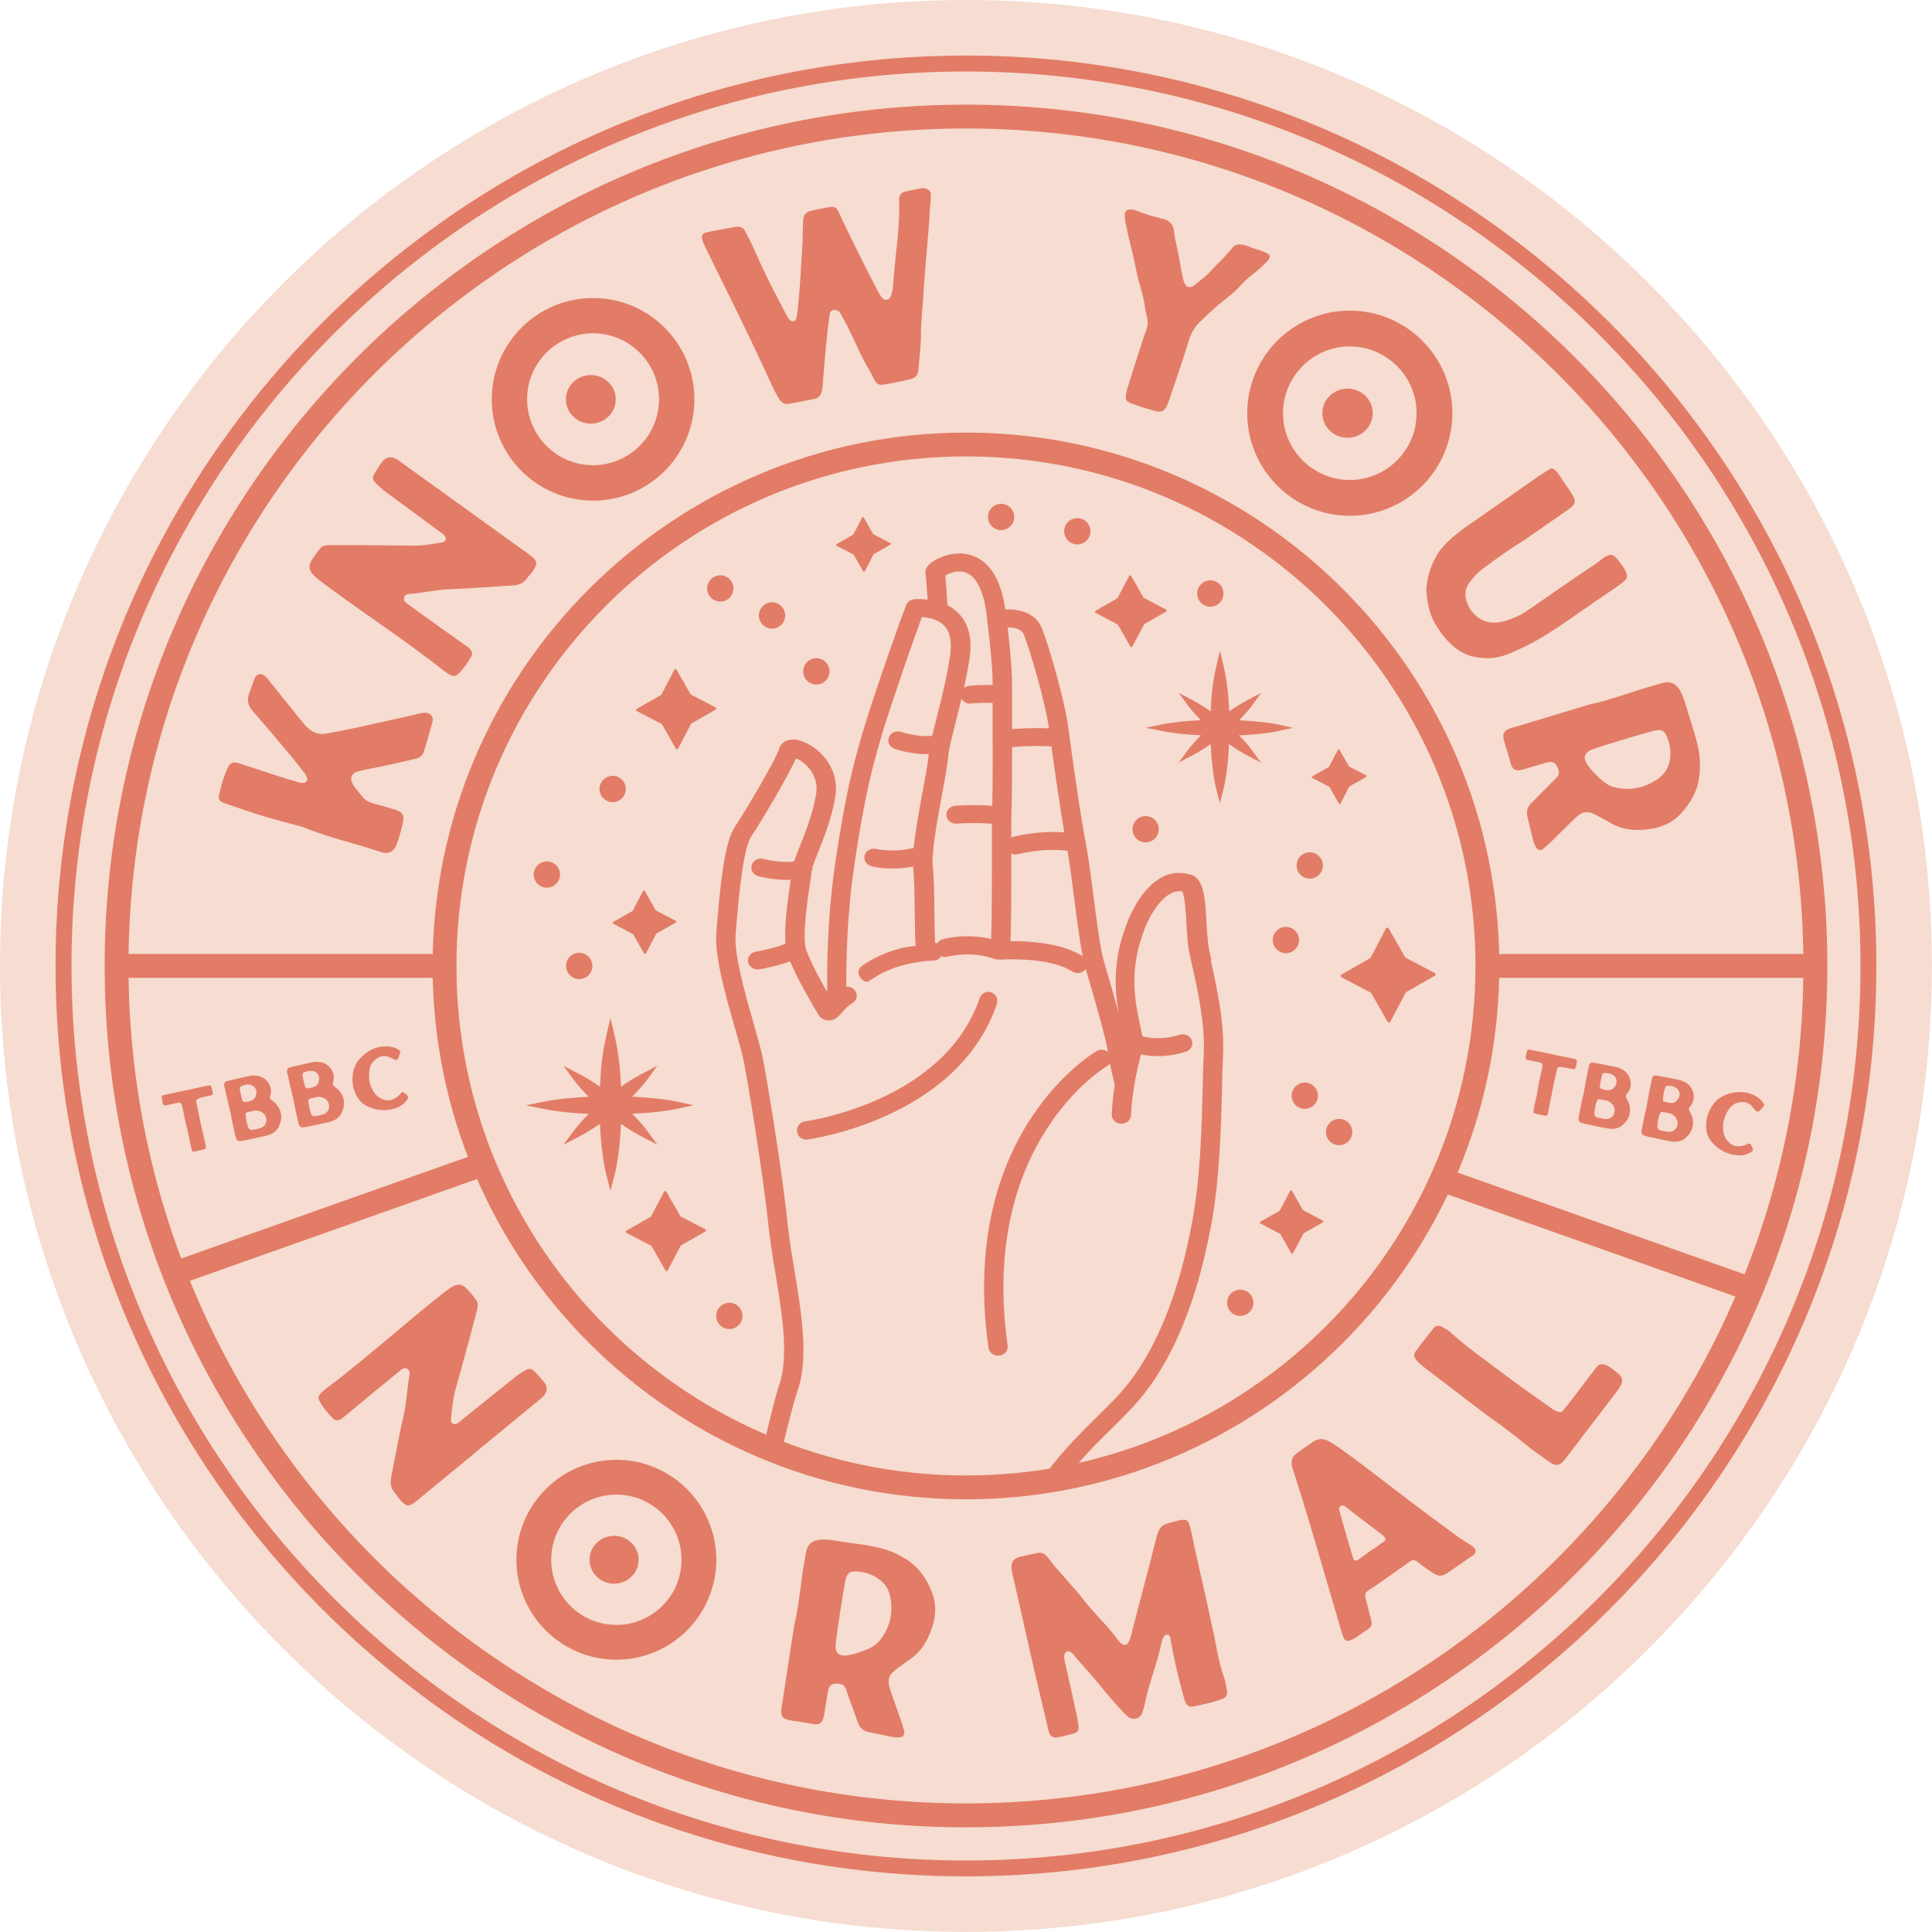 <?xml version="1.0" encoding="UTF-8"?>
<svg id="Layer_2" data-name="Layer 2" xmlns="http://www.w3.org/2000/svg" viewBox="0 0 213.21 213.2">
  <defs>
    <style>
      .cls-1 {
        fill: #f6dcd1;
      }

      .cls-2 {
        fill: #e27c67;
      }

      .cls-3 {
        fill: #e27c66;
      }
    </style>
  </defs>
  <g id="Layer_1-2" data-name="Layer 1">
    <g>
      <path class="cls-1" d="M106.6,0C47.82,0,0,47.82,0,106.6s47.82,106.6,106.6,106.6,106.6-47.82,106.6-106.6S165.38,0,106.6,0Z"/>
      <path class="cls-3" d="M47.12,78.69c.35.04.63.33.64.67,0,.3-.13.62-.2.91-.21.8-.51,1.8-.76,2.6-.2.64-.56.8-1.23.93-1.94.44-2.25.54-4.1.91-.77.15-.93.17-1.69.35-.47.11-.88.27-1,.69-.13.45.25.99.6,1.42.76.94.91,1.23,1.76,1.48,1.48.39.79.22,2.26.64,1.05.3,1.28.62,1.02,1.7-.17.72-.38,1.44-.63,2.14-.29.84-.91,1.19-1.75.9-2.81-.96-5.74-1.57-8.74-2.8-1.22-.33-2.71-.71-4.17-1.15-1.46-.44-2.91-.94-4.35-1.44-.56-.19-.72-.45-.59-.99.23-.98.49-1.95.91-2.87.29-.62.58-.75,1.27-.54,1.38.43,2.74.89,4.12,1.34.83.27,1.67.52,2.51.77.16.05.34.05.51.05.27,0,.48-.32.38-.56-.08-.2-.18-.4-.32-.57-.51-.66-1.02-1.31-1.55-1.95-1.35-1.61-2.69-3.22-4.08-4.79-.6-.67-.74-1.34-.39-2.16.21-.48.34-.99.54-1.48.23-.54.7-.66,1.16-.27.26.22.47.51.68.78,1.15,1.43,2.29,2.87,3.45,4.29.27.34.35.45.69.72.53.44,1.04.66,1.73.57.3-.04,1.16-.19,1.46-.25,2.91-.58,5.37-1.17,8.34-1.82.41-.12,1.06-.3,1.52-.25h0Z"/>
      <path class="cls-3" d="M51.39,56.15s0,0,0,0c2.17,1.56,4.33,3.12,6.5,4.68.18.13.36.25.53.38.91.69.98.91.37,1.82-.41.62-.21.2-.64.8-.39.56-.93.74-1.58.78-2.27.13-4.54.33-6.82.41-1.58.05-3.12.42-4.69.54-.23.02-.4.18-.46.41-.07.24.06.44.24.57,1.16.86,2.33,1.7,3.51,2.54,1,.71,2,1.42,3,2.13.14.1.29.2.42.32.32.28.42.59.23.93-.41.73-.89,1.4-1.5,1.97-.21.19-.47.23-.73.1-.23-.12-.46-.26-.67-.42-4.26-3.37-8.82-6.33-13.17-9.56-.42-.31-.85-.63-1.23-.99-.61-.57-.72-1.06-.29-1.75.49-.78.35-.53.9-1.26.26-.35.67-.39,1.07-.39,1.18,0,2.36,0,3.54,0,1.92.01,3.85.05,5.77.06,1.01,0,2-.18,3-.34.23-.04.45-.12.5-.36.04-.23-.11-.42-.28-.56-.17-.14-.35-.26-.53-.39-1.9-1.4-3.81-2.8-5.71-4.21-.42-.31-.82-.66-1.19-1.03-.38-.37-.41-.63-.16-1.06.26-.45.55-.9.87-1.31.4-.53.89-.63,1.5-.32.27.14.51.33.76.51,2.31,1.66,4.62,3.33,6.93,4.99Z"/>
      <path class="cls-3" d="M102.72,21.38c.04.52-.06,1.08-.09,1.61-.17,3.19-.54,6.33-.73,9.52-.1,1.61-.26,2.97-.27,4.59,0,.96-.2,2.66-.27,3.61-.06.85-.37,1.03-1.23,1.22-1.01.23-2.25.47-2.78.53-.78.08-.87-.72-1.39-1.57-1.21-1.98-2.07-4.45-3.29-6.42-.21-.33-1.09-.46-1.12.28-.35,2.47-.53,4.95-.74,7.44-.02.26-.02.53-.07.79-.09.46-.3.92-.79,1.02-.98.21-1.97.4-2.96.58-.5.09-.86-.28-1.09-.68-.28-.49-.55-1-.78-1.52-1.87-4.1-3.85-8.15-5.85-12.18-.5-1.02-1-2.04-1.5-3.06-.09-.2-.17-.4-.24-.61-.16-.52-.05-.76.45-.89.51-.13,2.66-.51,3.22-.61.5-.09.85.1,1.07.55.35.71.73,1.4,1.04,2.12.81,1.89,1.73,3.73,2.68,5.55.32.62.52,1.02.99,1.84.34.57.79.37.87.13.08-.25.15-.73.18-.99.28-2.7.39-5.06.56-7.83-.03-.7.02-1.4.05-2.1.03-.64.36-.94,1.02-1.07.6-.12,1.2-.26,1.8-.37.5-.1.81-.03,1.03.43.58,1.22,1.16,2.45,1.76,3.66.77,1.57,1.55,3.13,2.37,4.68.24.46.35.78.69,1.18.25.46.88.31.99-.12.25-.57.27-1.38.32-1.99.21-2.84.71-5.59.6-8.43-.03-.76.19-1.03.88-1.17.75-.15.97-.2,1.6-.33.49-.1.99.23,1.02.63Z"/>
      <path class="cls-3" d="M139.12,27.66c1.47.47,1.16.79.14,1.76-.75.71-1.48,1.12-2.17,1.9-1.12,1.28-2.27,1.91-3.49,3.08-1.32,1.26-1.97,1.65-2.5,3.47-.48,1.65-1.72,5.22-2.28,6.87.08-.23.21-.63.1-.32-.34.94-.67,1.16-1.52.92-1.01-.29-1.41-.41-2.4-.76-.86-.3-.88-.56-.61-1.58.06-.24,0-.06-.06.13.36-1.15,1.83-5.84,2.1-6.5.51-1.2.02-1.75-.11-2.99-.3-1.74-.67-2.35-.97-4.01-.3-1.61-.79-3.25-1.12-5-.05-.28-.09-.56-.11-.84-.03-.4.18-.63.55-.67.37-.04.96.19,1.28.33.93.34,1.31.43,2.26.68.78.12,1.32.62,1.36,1.51.1.83.27,1.33.42,2.13.17.91.24,1.25.39,2.15.03.23.2.96.27,1.18.21.61.65.78,1.14.39.54-.44,1.26-.97,1.74-1.49,1.15-1.25,1.06-1.04,2.19-2.31.09-.11.18-.22.27-.33.5-.68,1.5-.32,2.18-.01.2.09.74.22.95.29h0ZM124.34,43.15c-.03.09-.05.16-.06.2-.08.26,0,.02.06-.2ZM128.82,44.77s0-.02,0-.03c-.05.14-.07.22,0,.03Z"/>
      <path class="cls-3" d="M175.65,66.66c-2.12,1.44-4.04,2.88-6.28,4.13-.76.42-1.81.92-2.61,1.26-1.31.56-2.33.7-3.73.5-2.08-.29-3.52-1.86-4.55-3.54-.78-1.28-.98-2.55-1.08-4.05.23-1.93.6-2.7,1.36-4.02.79-1.1,2.08-2.14,3.2-2.92,2.6-1.82,4.99-3.49,7.6-5.3.25-.17.5-.34.76-.5.87-.55.96-.82,1.61.02.42.55.63.96,1.04,1.52.21.28.4.57.57.87.39.7.34.97-.26,1.44-.17.13-.35.26-.53.38-1.5,1.04-3,2.09-4.5,3.13-1.6.98-3.12,2.07-4.62,3.19-.57.42-1.02.94-1.45,1.49-.45.59-.57,1.25-.37,1.97.45,1.61,1.97,2.86,3.9,2.39,1.02-.25,1.99-.65,2.86-1.24,2.51-1.73,5.31-3.7,7.53-5.16.13-.11.29-.2.42-.31,1.29-1.07,1.57-.81,2.36.33.1.14.22.27.31.42.49.8.54,1.15-.22,1.7-1.02.74-2.28,1.57-3.32,2.28Z"/>
      <path class="cls-3" d="M176.21,89.98c-.97-.54-1.54-.49-2.36.29-.92.87-1.8,1.79-2.71,2.67-.28.27-.58.53-.89.77-.22.17-.55.09-.69-.14-.13-.22-.27-.46-.33-.71-.23-.89-.43-1.79-.66-2.68-.14-.56-.04-1.04.34-1.46.39-.42.79-.81,1.19-1.22.55-.56,1.11-1.12,1.67-1.67.39-.38.28-.79.08-1.21-.2-.42-.47-.59-.96-.51-.56.1-.96.28-1.51.42-.42.11-.96.31-1.39.41-.78.19-1.11-.02-1.31-.81-.18-.72-.41-1.38-.66-2.23-.24-.82-.15-1.2.55-1.49.16-.07.65-.19.81-.24,2.6-.77,5.3-1.62,8.19-2.47,2.37-.5,4.91-1.52,7.53-2.22.13-.03.25-.08.38-.11,1.07-.27,1.69.24,2.14,1.25.16.36.29.73.4,1.11.46,1.64,1.08,3.24,1.41,4.92.19.95.22,1.9.12,2.87-.17,1.69-.95,3.08-2.07,4.29-.86.93-1.98,1.45-3.21,1.65-1.58.26-3.14.19-4.58-.67-.49-.29-1-.54-1.49-.82ZM182.69,86.14c.96-.6,1.49-1.38,1.62-2.47.08-.7,0-1.39-.23-2.06-.35-.99-.66-1.19-1.66-.94-1.06.27-5.58,1.61-6.76,2.06-.79.3-.97.85-.54,1.55.44.7.98,1.22,1.6,1.78.63.58,1.27.85,2.12.96,1.41.17,2.67-.15,3.85-.89Z"/>
      <path class="cls-3" d="M106.6,207.07c-55.4,0-100.47-45.07-100.47-100.47S51.2,6.13,106.6,6.13s100.47,45.07,100.47,100.47-45.07,100.47-100.47,100.47ZM106.6,7.89C52.17,7.89,7.89,52.17,7.89,106.6s44.28,98.72,98.71,98.72,98.72-44.28,98.72-98.72S161.03,7.89,106.6,7.89Z"/>
      <rect class="cls-3" x="175.57" y="118.4" width="2.64" height="36.18" transform="translate(-10.87 257.58) rotate(-70.47)"/>
      <rect class="cls-3" x="17.22" y="133.54" width="36.18" height="2.64" transform="translate(-43.04 19.55) rotate(-19.52)"/>
      <path class="cls-3" d="M106.6,165.46c-32.46,0-58.86-26.41-58.86-58.86s26.41-58.86,58.86-58.86,58.86,26.41,58.86,58.86-26.41,58.86-58.86,58.86ZM106.6,50.37c-31,0-56.23,25.22-56.23,56.23s25.22,56.23,56.23,56.23,56.23-25.22,56.23-56.23-25.22-56.23-56.23-56.23Z"/>
      <rect class="cls-3" x="163.11" y="105.28" width="37.23" height="2.63"/>
      <path class="cls-3" d="M106.6,201.66c-52.41,0-95.05-42.64-95.05-95.06S54.19,11.55,106.6,11.55s95.06,42.64,95.06,95.05-42.64,95.06-95.06,95.06ZM106.6,14.18C55.64,14.18,14.18,55.64,14.18,106.6s41.46,92.42,92.42,92.42,92.42-41.46,92.42-92.42S157.56,14.18,106.6,14.18Z"/>
      <path class="cls-3" d="M52.71,160.1s0,0,0,0c-2.06,1.7-4.13,3.39-6.19,5.09-.17.14-.33.28-.51.42-.9.71-1.13.71-1.86-.1-.49-.55-.14-.25-.62-.82-.44-.52-.48-1.09-.35-1.73.45-2.23.84-4.47,1.35-6.69.36-1.54.39-3.12.68-4.67.04-.22-.08-.43-.28-.55-.22-.13-.44-.05-.61.08-1.12.91-2.24,1.82-3.36,2.74-.95.78-1.88,1.57-2.83,2.35-.13.11-.27.23-.41.33-.35.24-.68.26-.96-.01-.6-.58-1.13-1.22-1.52-1.96-.13-.25-.11-.52.09-.73.18-.19.37-.38.57-.54,4.34-3.26,8.37-6.91,12.61-10.29.41-.33.82-.66,1.27-.94.71-.45,1.21-.42,1.76.17.63.67.42.47.99,1.19.27.34.21.75.11,1.14-.3,1.14-.59,2.29-.9,3.43-.51,1.86-1.03,3.71-1.53,5.56-.26.97-.33,1.98-.44,2.98-.02.23,0,.47.22.57.21.1.43,0,.61-.13.18-.13.34-.27.51-.41,1.84-1.48,3.68-2.97,5.53-4.44.41-.33.84-.63,1.3-.89.46-.27.71-.24,1.06.11.37.37.72.76,1.05,1.17.41.53.38,1.03-.07,1.53-.2.23-.45.41-.69.61-2.2,1.81-4.39,3.61-6.59,5.42Z"/>
      <path class="cls-3" d="M98.99,184.16c-.91.64-1.11,1.18-.76,2.26.39,1.21.84,2.39,1.25,3.59.13.37.23.75.31,1.14.05.27-.15.54-.42.56-.26.02-.53.04-.78,0-.9-.17-1.8-.39-2.7-.56-.57-.11-.96-.42-1.17-.94-.21-.53-.39-1.07-.58-1.6-.27-.74-.54-1.48-.79-2.22-.18-.52-.6-.59-1.06-.59-.46,0-.74.17-.87.64-.15.55-.16.99-.27,1.54-.08.43-.14,1-.23,1.43-.17.78-.5.99-1.3.83-.73-.15-1.42-.23-2.3-.37-.85-.13-1.15-.38-1.11-1.14,0-.17.11-.67.13-.84.42-2.68.83-5.48,1.3-8.46.57-2.35.74-5.09,1.24-7.75.02-.13.04-.26.07-.39.22-1.08.95-1.42,2.05-1.39.39.01.79.05,1.18.12,1.68.29,3.39.42,5.04.84.94.24,1.81.62,2.64,1.12,1.46.88,2.38,2.18,2.98,3.72.47,1.17.46,2.41.11,3.61-.45,1.54-1.19,2.92-2.58,3.85-.47.32-.92.66-1.39.99ZM98.32,176.65c-.13-1.13-.6-1.94-1.53-2.53-.6-.38-1.25-.61-1.96-.68-1.04-.11-1.36.08-1.56,1.1-.21,1.07-.95,5.73-1.05,6.99-.07.85.35,1.25,1.17,1.16.82-.09,1.52-.36,2.3-.67.79-.32,1.32-.78,1.78-1.5.77-1.2,1.01-2.48.86-3.86Z"/>
      <path class="cls-3" d="M133.86,179.87c.36,1.75.61,3.54,1.22,5.24.18.49.26,1.02.33,1.54.06.41-.11.68-.5.83-1.07.41-2.19.63-3.3.85-.35.07-.6-.12-.75-.4-.12-.23-.18-.49-.25-.74-.6-2.15-1.1-4.33-1.48-6.53-.06-.34-.5-.29-.59-.18-.23.28-.32.62-.39.96-.51,2.35-1.21,3.86-1.73,6.21-.1.47-.2.95-.37,1.39-.23.59-.84.8-1.41.53-.37-.17-2.52-2.67-2.77-2.98-1.74-2.19-2.24-2.59-3.25-3.8-.35-.5-.73-.68-.95-.49-.32.27-.25.63-.17.98.43,1.92.74,3.31,1.16,5.24.13.6.26,1.2.34,1.81.09.69-.04.85-.7,1.03-.34.09-1.06.27-1.4.34-.68.15-1.03-.05-1.18-.68-.53-2.21-1.05-4.43-1.57-6.64-.17-.72-.33-1.45-.49-2.18-.61-2.69-1.22-5.38-1.83-8.07-.08-.34-.16-.69-.2-1.03-.08-.69.22-1.11.9-1.28.97-.25,1.24-.29,1.98-.44.6-.12.94.22,1.32.74,1.01,1.38,2.66,2.99,3.69,4.35,1.09,1.43,2.5,2.73,3.59,4.16.03.04.05.07.08.1.22.27.56.89,1.04.78.44-.1.66-1.3.74-1.62.83-3.27,1.74-6.51,2.54-9.79.47-1.91.68-1.81,2.59-2.31.62-.12.97-.15,1.16.47.28.92.45,1.99.66,2.93.65,2.91,1.33,5.8,1.93,8.72h0Z"/>
      <path class="cls-3" d="M162.67,170.8c.24.27.24.52-.03.78-.14.13-.25.17-.46.32-.65.46-1.77,1.23-2.37,1.64-.68.47-1.04.43-1.58.1-.78-.47-1.48-1.03-1.73-1.22-.46-.35-.6-.32-1.03-.01-.43.34-.74.5-1.2.86-.67.45-1.04.74-1.71,1.19-.41.27-.51.38-.91.65,0,0-.52.33-.53.33-.62.35-.47.76-.37,1.13.13.45.29,1.19.42,1.63.47,1.6.12,1.26-1.11,2.22-.18.14-.5.35-.78.47-.43.2-.73.34-.96-.08-.13-.23-.31-.85-.38-1.1-.08-.26-.15-.53-.23-.79-.86-2.94-1.72-5.89-2.59-8.83,0-.01,0-.03-.01-.04l-.16-.53c-.43-1.46-.87-2.92-1.32-4.37-.2-.64-.4-1.27-.6-1.91-.14-.48-.22-.64-.37-1.12-.1-.33-.35-1.19.39-1.69.13-.09.27-.21.4-.3.65-.44.75-.54,1.4-.98.67-.46,1.25-.43,1.92-.03.8.47,1.54,1.03,2.29,1.57,2.16,1.58,4.25,3.24,6.39,4.86,1.75,1.32,3.5,2.62,5.27,3.92.42.31.88.57,1.32.87.21.15.46.26.63.46h0ZM152.58,169.42c-.49-.39-.99-.78-1.5-1.15-.58-.43-1.15-.88-1.73-1.32-.31-.23-.63-.5-.96-.74-.3-.21-.69.07-.6.42,0,0,0,0,0,.01.07.28.15.56.23.84.41,1.46.86,2.96,1.3,4.45.08.28.29.41.58.19.23-.17.62-.46.73-.53.24-.14.21-.16.4-.3,0,0,.77-.47,1.12-.77,0,0,.36-.26.54-.37.45-.29,0-.64-.12-.74Z"/>
      <path class="cls-3" d="M177.52,150.79c.4.26.79.56,1.15.87.38.33.44.72.21,1.19-.13.27-.31.52-.5.77-1.88,2.47-3.77,4.93-5.65,7.4-.03.03-.05.07-.08.1-.63.76-1.1.67-1.96.01-.66-.5-1.37-.94-2.01-1.47-1.62-1.34-3.3-2.58-4.56-3.46-2.47-1.88-4.48-3.42-6.5-4.96-.38-.29-.77-.58-1.11-.92-.37-.36-.59-.75-.31-1.15.66-.93,1.26-1.66,1.97-2.55.33-.42.62-.37,1.08-.14.27.14.54.3.76.5,1.85,1.67,3.88,3.11,5.87,4.6,1.78,1.33,3.6,2.62,5.42,3.9.21.15.46.26.7.34.36.11.45-.14.71-.44.23-.27.45-.53.66-.81.85-1.11,1.69-2.23,2.54-3.34.13-.17.26-.35.41-.51.27-.28.87-.16,1.19.06h0Z"/>
      <rect class="cls-3" x="12.86" y="105.28" width="37.47" height="2.63"/>
      <g>
        <path class="cls-3" d="M23.46,120.47c.04.26.06.35-.2.41-.26.06-.67.16-.93.22-.09.02-.17.03-.26.06-.23.09-.43.17-.42.42,0,.04.03.18.04.22.23,1.01.41,2.04.66,3.04.12.49.21.96.32,1.44.11.46.12.51-.34.61-.29.07-.57.12-.86.18-.24.05-.26,0-.32-.24-.09-.34-.13-.52-.2-.87-.09-.46-.21-1.08-.29-1.37-.19-.76-.31-1.23-.41-1.84-.03-.22-.1-.58-.18-.78-.08-.22-.14-.32-.38-.28-.28.04-.42.09-.69.14-.16.03-.46.1-.62.14-.14.03-.28.05-.34-.05-.11-.19-.13-.42-.2-.78-.02-.11.03-.24.16-.27s.17-.04.3-.07c.55-.11,1.11-.26,1.66-.36.84-.16,1.67-.36,2.51-.54.16-.03.39-.09.55-.11.21-.03.26,0,.32.21.04.13.1.35.12.48Z"/>
        <path class="cls-3" d="M30.91,123.97c-.07.18-.12.36-.23.52-.3.48-.77.71-1.29.84-.67.17-1.35.3-2.02.44-.21.05-.53.12-.74.14-.39.04-.48-.03-.61-.38-.02-.04-.03-.08-.03-.12-.17-.78-.36-1.56-.5-2.35-.08-.45-.21-.89-.31-1.33-.12-.51-.24-1.03-.35-1.55-.03-.14-.09-.28-.09-.43,0-.23.04-.34.26-.42.08-.03.34-.09.42-.11.7-.16,1.4-.32,2.1-.48.29-.07.58-.04.87-.02.77.07,1.73.94,1.47,2.08-.02.08-.04.16-.06.25-.03.12.02.24.11.31.11.09.22.18.33.26.62.49,1.01,1.44.67,2.34ZM29.33,123.23c-.19-.48-.78-.76-1.29-.66-.25.05-.49.11-.73.17-.16.04-.22.12-.21.29.02.23.06.46.09.66.07.25.11.46.18.67.1.27.26.37.55.32.26-.04.52-.1.77-.17.57-.15.86-.73.63-1.29ZM26.57,120.74c.05.23.11.46.18.68.05.16.14.23.29.2.23-.04.47-.07.68-.15.33-.12.46-.32.55-.68.15-.6-.28-1.12-.9-1.1-.1,0-.12,0-.22.02-.06.01-.12.03-.18.04-.09.03-.21.07-.31.11-.14.05-.21.17-.19.31.02.19.05.38.1.56Z"/>
        <path class="cls-3" d="M37.84,122.46c-.07.18-.12.36-.23.52-.3.48-.77.71-1.29.84-.67.17-1.35.3-2.02.44-.21.05-.53.12-.74.14-.39.04-.48-.03-.61-.38-.02-.04-.03-.08-.03-.12-.17-.78-.36-1.56-.5-2.35-.08-.45-.21-.89-.31-1.33-.12-.51-.24-1.03-.35-1.55-.03-.14-.09-.28-.09-.43,0-.23.04-.34.26-.42.08-.03.34-.09.42-.11.7-.16,1.4-.32,2.1-.48.29-.07.58-.04.87-.02.77.07,1.73.94,1.47,2.08-.02.08-.04.16-.06.25-.03.12.02.24.11.31.11.09.22.18.33.26.62.49,1.01,1.44.67,2.34ZM36.26,121.72c-.19-.48-.78-.76-1.29-.66-.25.05-.49.11-.73.17-.16.04-.22.12-.21.29.02.23.06.46.09.66.07.25.11.46.18.67.1.27.26.37.55.32.26-.04.52-.1.77-.17.57-.15.86-.73.63-1.29ZM33.49,119.22c.05.23.11.46.18.68.05.16.14.23.29.2.23-.04.47-.07.68-.15.33-.12.46-.32.55-.68.15-.6-.28-1.12-.9-1.1-.1,0-.12,0-.22.02-.06.01-.12.03-.18.04-.09.03-.21.07-.31.11-.14.05-.21.17-.19.31.02.19.05.38.1.56Z"/>
        <path class="cls-3" d="M40.8,117.94c-.17.97-.06,1.87.53,2.69.33.46.86.74,1.4.8.47.05,1-.26,1.34-.59.09-.08.16-.18.25-.26.07-.07.16-.08.25-.02.16.11.31.23.42.4.05.08.06.17.02.26-.04.08-.08.16-.14.23-.33.4-.73.7-1.23.85-.14.04-.29.08-.46.13-1.03.2-2.03.04-2.95-.52-.37-.22-.63-.53-.84-.91-.26-.47-.43-.95-.47-1.48-.06-.75.03-1.46.39-2.13.17-.31.4-.57.64-.8.49-.47,1.07-.82,1.73-1,.59-.16,1.18-.16,1.77,0,.24.06.44.19.63.33.08.06.11.14.08.24-.06.2-.12.4-.19.6-.08.2-.24.26-.44.18-.18-.08-.35-.18-.52-.26-.31-.15-.63-.18-.96-.1-.13.03-.25.09-.36.17-.5.28-.81.71-.89,1.19Z"/>
      </g>
      <g>
        <path class="cls-3" d="M173.93,117.68c-.07.25-.09.34-.35.3-.26-.05-.68-.13-.94-.18-.09-.02-.17-.04-.26-.05-.25-.01-.47-.02-.55.21-.02.04-.04.18-.05.22-.2,1.01-.45,2.03-.63,3.04-.08.49-.2.96-.29,1.45-.09.46-.09.51-.56.42-.29-.06-.57-.12-.86-.19-.24-.05-.23-.11-.2-.35.05-.35.09-.53.17-.87.11-.46.25-1.07.28-1.37.14-.77.21-1.25.37-1.85.06-.22.14-.57.15-.79.01-.23,0-.35-.23-.41-.27-.08-.42-.09-.69-.15-.16-.03-.46-.09-.62-.12-.14-.03-.28-.06-.29-.19-.03-.22.06-.44.13-.79.02-.11.13-.21.26-.18s.17.03.3.06c.54.12,1.12.22,1.67.34.83.19,1.67.34,2.51.52.16.03.39.08.55.12.21.06.23.11.21.33-.02.13-.05.36-.09.48Z"/>
        <path class="cls-3" d="M179.33,123.89c-.13.14-.26.28-.42.39-.47.32-.99.34-1.52.25-.68-.12-1.35-.27-2.03-.42-.21-.04-.53-.1-.74-.17-.37-.12-.43-.22-.41-.6,0-.04,0-.08.02-.12.16-.79.3-1.57.49-2.35.11-.44.17-.89.25-1.34.1-.52.2-1.04.31-1.55.03-.14.04-.29.09-.43.09-.22.17-.29.41-.28.09,0,.35.05.43.07.71.14,1.41.27,2.12.41.29.06.55.2.81.34.67.38,1.2,1.56.5,2.5-.05.07-.1.13-.15.2-.07.1-.08.22-.03.33.06.13.13.25.19.37.37.7.34,1.73-.33,2.41ZM178.19,122.58c.02-.51-.41-1.02-.91-1.13-.25-.05-.49-.1-.74-.14-.16-.03-.25.02-.31.18-.08.22-.13.45-.18.64-.04.25-.08.47-.1.68-.02.28.09.44.37.52.25.07.51.12.77.16.59.09,1.08-.32,1.1-.92ZM176.67,119.18c-.05.23-.09.46-.11.69-.02.17.04.26.19.3.22.06.45.13.68.14.35.02.55-.1.78-.4.38-.49.2-1.14-.38-1.37-.09-.04-.12-.05-.21-.07-.06-.02-.12-.03-.18-.03-.1-.01-.21-.02-.33-.03-.15,0-.26.07-.3.21-.05.18-.1.37-.14.55Z"/>
        <path class="cls-3" d="M186.28,125.31c-.13.14-.26.28-.42.39-.47.32-.99.34-1.52.25-.68-.12-1.35-.27-2.03-.42-.21-.04-.53-.1-.74-.17-.37-.12-.43-.22-.41-.6,0-.04,0-.08.02-.12.16-.79.3-1.57.49-2.35.11-.44.17-.89.25-1.34.1-.52.2-1.04.31-1.55.03-.14.04-.29.09-.43.09-.22.17-.29.41-.28.09,0,.35.05.43.07.71.14,1.41.27,2.12.41.29.06.55.2.81.34.67.38,1.2,1.56.5,2.5-.05.07-.1.13-.15.2-.07.1-.08.22-.03.33.06.13.13.25.19.37.37.7.34,1.73-.33,2.41ZM185.14,123.99c.02-.51-.41-1.02-.91-1.13-.25-.05-.49-.1-.74-.14-.16-.03-.25.02-.31.18-.08.22-.13.45-.18.64-.04.25-.08.47-.1.68-.02.28.09.44.37.52.25.07.51.12.77.16.59.09,1.08-.32,1.1-.92ZM183.62,120.59c-.05.23-.09.46-.11.69-.02.17.04.26.19.3.22.06.45.13.68.14.35.02.55-.1.78-.4.38-.49.2-1.14-.38-1.37-.09-.04-.12-.05-.21-.07-.06-.02-.12-.03-.18-.03-.1-.01-.21-.02-.33-.03-.15,0-.26.07-.3.21-.05.18-.1.37-.14.55Z"/>
        <path class="cls-3" d="M190.82,122.37c-.55.82-.81,1.69-.6,2.68.12.56.49,1.03.95,1.3.41.24,1.02.16,1.46,0,.11-.04.22-.1.33-.14.09-.03.18,0,.24.08.1.16.19.34.23.53.02.09-.01.18-.08.24-.07.06-.14.11-.22.15-.46.23-.95.35-1.47.28-.15-.02-.3-.04-.47-.07-1.03-.24-1.87-.78-2.49-1.67-.24-.35-.36-.74-.4-1.17-.05-.53,0-1.04.17-1.55.25-.7.61-1.33,1.22-1.79.28-.21.59-.36.91-.47.64-.23,1.31-.31,1.99-.21.6.09,1.15.33,1.62.72.19.15.33.35.44.56.05.09.05.17-.02.25-.14.16-.27.32-.42.47-.15.15-.33.14-.48-.01-.13-.14-.25-.3-.37-.45-.22-.26-.5-.42-.84-.48-.14-.02-.26-.02-.4.01-.57.05-1.03.33-1.3.73Z"/>
      </g>
      <path class="cls-3" d="M136.75,81.15c1.28-.06,2.44-.16,3.54-.33.27-.04.55-.09.82-.15l1.57-.35-1.57-.35c-.27-.06-.55-.11-.83-.15-1.1-.17-2.26-.27-3.54-.33.57-.58,1.09-1.16,1.49-1.72l.94-1.29-1.52.79c-.65.34-1.32.76-2,1.24-.06-1.56-.21-3.24-.6-4.91l-.42-1.8-.42,1.8c-.39,1.67-.54,3.35-.6,4.91-.67-.47-1.35-.9-2-1.24l-1.53-.8.95,1.29c.41.56.92,1.14,1.5,1.72-1.39.06-2.87.19-4.36.48l-1.75.35,1.75.35c1.48.3,2.96.42,4.36.48-.57.58-1.09,1.16-1.5,1.72l-.95,1.29,1.53-.8c.65-.34,1.32-.76,2-1.24.06,1.49.2,2.81.42,4.07.05.28.11.57.18.85l.41,1.61.41-1.61c.07-.28.13-.57.18-.85.22-1.25.36-2.58.42-4.06.67.47,1.35.9,2,1.24l1.52.79-.94-1.29c-.41-.56-.92-1.14-1.49-1.72Z"/>
      <path class="cls-3" d="M69.76,122.91c1.46-.06,2.78-.18,4.04-.38.31-.05.63-.1.94-.17l1.79-.39-1.79-.39c-.31-.07-.63-.12-.94-.17-1.25-.19-2.58-.31-4.04-.38.66-.66,1.24-1.32,1.71-1.95l1.07-1.46-1.73.9c-.74.38-1.51.87-2.28,1.4-.07-1.76-.24-3.67-.69-5.56l-.47-2.04-.47,2.04c-.44,1.9-.62,3.8-.69,5.57-.77-.54-1.54-1.02-2.28-1.4l-1.75-.91,1.08,1.47c.47.63,1.05,1.29,1.71,1.95-1.59.07-3.28.21-4.97.54l-2,.4,2,.4c1.69.33,3.38.48,4.97.54-.65.66-1.24,1.32-1.71,1.95l-1.08,1.46,1.75-.91c.74-.38,1.51-.87,2.28-1.4.07,1.68.23,3.18.48,4.61.06.32.13.64.21.96l.47,1.83.47-1.83c.08-.32.15-.64.21-.97.26-1.42.41-2.92.48-4.6.77.54,1.54,1.02,2.28,1.4l1.73.9-1.07-1.46c-.46-.63-1.05-1.29-1.71-1.95Z"/>
      <path class="cls-3" d="M76.25,76.64s-.04-.03-.06-.06l-1.52-2.66c-.06-.1-.2-.1-.25,0l-1.42,2.72s-.03.04-.06.06l-2.66,1.52c-.1.06-.1.2,0,.25l2.72,1.42s.04.03.06.06l1.52,2.66c.06.1.2.1.25,0l1.42-2.71s.03-.04.06-.06l2.66-1.52c.1-.06.1-.2,0-.25l-2.72-1.42Z"/>
      <path class="cls-3" d="M72.41,100.49s-.04-.03-.05-.04l-1.2-2.11c-.04-.08-.16-.08-.2,0l-1.13,2.15s-.03.04-.04.05l-2.11,1.2c-.08.04-.08.16,0,.2l2.15,1.13s.04.03.05.04l1.2,2.11c.04.08.16.08.2,0l1.13-2.15s.03-.04.04-.05l2.11-1.2c.08-.04.08-.16,0-.2l-2.15-1.13Z"/>
      <path class="cls-3" d="M91.54,74.09c0,.8-.65,1.45-1.45,1.45s-1.45-.65-1.45-1.45.65-1.45,1.45-1.45,1.45.65,1.45,1.45Z"/>
      <path class="cls-3" d="M126.25,66s-.04-.03-.05-.05l-1.36-2.39c-.05-.09-.18-.09-.23,0l-1.28,2.43s-.03.04-.05.05l-2.38,1.36c-.09.05-.09.18,0,.23l2.43,1.28s.04.03.05.05l1.36,2.38c.05.09.18.09.23,0l1.28-2.43s.03-.04.05-.05l2.38-1.36c.09-.05.09-.18,0-.23l-2.43-1.28Z"/>
      <path class="cls-3" d="M69.06,87.07c0,.8-.65,1.45-1.45,1.45s-1.45-.65-1.45-1.45.65-1.45,1.45-1.45,1.45.65,1.45,1.45Z"/>
      <path class="cls-3" d="M61.8,96.51c0,.8-.65,1.45-1.45,1.45s-1.45-.65-1.45-1.45.65-1.45,1.45-1.45,1.45.65,1.45,1.45Z"/>
      <path class="cls-3" d="M65.37,106.6c0,.8-.65,1.45-1.45,1.45s-1.45-.65-1.45-1.45.65-1.45,1.45-1.45,1.45.65,1.45,1.45Z"/>
      <path class="cls-3" d="M80.94,64.94c0,.8-.65,1.45-1.45,1.45s-1.45-.65-1.45-1.45.65-1.45,1.45-1.45,1.45.65,1.45,1.45Z"/>
      <path class="cls-3" d="M127.88,91.51c0,.8-.65,1.45-1.45,1.45s-1.45-.65-1.45-1.45.65-1.45,1.45-1.45,1.45.65,1.45,1.45Z"/>
      <path class="cls-3" d="M120.34,58.63c0,.8-.65,1.45-1.45,1.45s-1.45-.65-1.45-1.45.65-1.45,1.45-1.45,1.45.65,1.45,1.45Z"/>
      <path class="cls-3" d="M86.65,67.92c0,.8-.65,1.45-1.45,1.45s-1.45-.65-1.45-1.45.65-1.45,1.45-1.45,1.45.65,1.45,1.45Z"/>
      <path class="cls-3" d="M135.02,65.5c0,.8-.65,1.45-1.45,1.45s-1.45-.65-1.45-1.45.65-1.45,1.45-1.45,1.45.65,1.45,1.45Z"/>
      <path class="cls-3" d="M75.11,134.23s-.04-.03-.06-.06l-1.52-2.66c-.06-.1-.2-.1-.25,0l-1.42,2.72s-.03.04-.06.06l-2.66,1.52c-.1.06-.1.2,0,.25l2.72,1.42s.04.03.06.06l1.52,2.66c.06.1.2.1.25,0l1.42-2.71s.03-.04.06-.06l2.66-1.52c.1-.06.1-.2,0-.25l-2.72-1.42Z"/>
      <path class="cls-3" d="M96.4,58.97s-.03-.02-.04-.04l-1.04-1.82c-.04-.07-.14-.07-.17,0l-.97,1.86s-.02.03-.04.04l-1.82,1.04c-.07.04-.07.14,0,.17l1.86.97s.03.02.04.04l1.04,1.82c.04.07.14.07.17,0l.97-1.86s.02-.03.04-.04l1.82-1.04c.07-.04.07-.14,0-.17l-1.86-.97Z"/>
      <path class="cls-3" d="M145.99,95.51c0,.8-.65,1.45-1.45,1.45s-1.45-.65-1.45-1.45.65-1.45,1.45-1.45,1.45.65,1.45,1.45Z"/>
      <path class="cls-3" d="M148.9,84.6s-.03-.02-.04-.04l-1.04-1.82c-.04-.07-.14-.07-.17,0l-.97,1.86s-.02.03-.04.04l-1.82,1.04c-.07.04-.07.14,0,.17l1.86.97s.03.02.04.04l1.04,1.82c.04.07.14.07.17,0l.97-1.86s.02-.03.04-.04l1.82-1.04c.07-.04.07-.14,0-.17l-1.86-.97Z"/>
      <path class="cls-3" d="M155.12,105.68s-.05-.04-.07-.07l-1.8-3.15c-.07-.12-.24-.11-.3,0l-1.69,3.22s-.04.05-.07.07l-3.15,1.8c-.12.07-.11.24,0,.3l3.22,1.69s.05.04.07.07l1.8,3.15c.07.12.24.11.3,0l1.69-3.21s.04-.05.07-.07l3.15-1.8c.12-.07.11-.24,0-.3l-3.22-1.69Z"/>
      <path class="cls-3" d="M111.93,57.05c0,.8-.65,1.45-1.45,1.45s-1.45-.65-1.45-1.45.65-1.45,1.45-1.45,1.45.65,1.45,1.45Z"/>
      <path class="cls-3" d="M143.36,103.74c0,.8-.65,1.45-1.45,1.45s-1.45-.65-1.45-1.45.65-1.45,1.45-1.45,1.45.65,1.45,1.45Z"/>
      <path class="cls-3" d="M145.44,120.92c0,.8-.65,1.45-1.45,1.45s-1.45-.65-1.45-1.45.65-1.45,1.45-1.45,1.45.65,1.45,1.45Z"/>
      <path class="cls-3" d="M143.83,133.57s-.04-.03-.05-.04l-1.2-2.11c-.04-.08-.16-.08-.2,0l-1.13,2.15s-.03.04-.04.05l-2.11,1.2c-.08.04-.08.16,0,.2l2.15,1.13s.04.03.05.04l1.2,2.11c.04.08.16.08.2,0l1.13-2.15s.03-.04.04-.05l2.11-1.2c.08-.04.08-.16,0-.2l-2.15-1.13Z"/>
      <path class="cls-3" d="M81.94,145.22c0,.8-.65,1.45-1.45,1.45s-1.45-.65-1.45-1.45.65-1.45,1.45-1.45,1.45.65,1.45,1.45Z"/>
      <path class="cls-3" d="M149.23,124.93c0,.8-.65,1.45-1.45,1.45s-1.45-.65-1.45-1.45.65-1.45,1.45-1.45,1.45.65,1.45,1.45Z"/>
      <path class="cls-3" d="M138.32,143.77c0,.8-.65,1.45-1.45,1.45s-1.45-.65-1.45-1.45.65-1.45,1.45-1.45,1.45.65,1.45,1.45Z"/>
      <path class="cls-2" d="M133.7,105.98c-.09-.41-.18-.78-.25-1.12-.18-.84-.25-2-.31-3.11-.15-2.71-.28-5.05-1.98-5.28-3.17-.85-5.61,2.27-6.82,5.48-.45,1.18-.76,2.28-.95,3.34-.46,2.6-.26,4.68.07,6.51-.51-1.86-1.12-3.96-1.62-5.64-.42-1.42-.81-4.49-1.19-7.45v-.05c-.27-2.06-.52-4-.77-5.3-.6-3.05-1.58-9.98-1.98-13.02-.4-3.05-2.11-8.92-2.89-10.94-.78-2.02-3.03-2.19-4.07-2.14-.45-3.21-1.64-5.2-3.54-5.91-1.96-.73-3.9.18-4.66.77-.18.14-.74.58-.59,1.24.03.16.12,1.31.22,2.81-.58-.07-1.09-.07-1.41-.05-.4.02-.77.26-.93.6-.4.87-3.73,10.37-4.68,13.62l-.12.4c-.9,3.09-1.84,6.29-3.03,14.32-.94,6.39-.95,12.21-.91,14.43-.67-1.18-1.84-3.3-2.31-4.63-.48-1.36.1-5.3.38-7.2.1-.65.16-1.1.19-1.41,0,0,0-.02,0-.03v-.02c.09-.15.13-.33.12-.5.14-.45.37-1.03.63-1.69.61-1.51,1.44-3.57,1.87-6,.64-3.59-2.32-6-4.16-6.35-1.18-.22-1.87.35-2.04,1.01-.23.9-3.63,6.74-4.87,8.57-1.14,1.67-1.61,6.31-2.02,11.33l-.03.39c-.21,2.54,1.05,6.98,2.07,10.54.43,1.51.8,2.82.97,3.67.53,2.69,2.15,12.61,2.73,18.21.16,1.57.44,3.26.74,5.06.72,4.34,1.53,9.26.44,12.38-.38,1.09-.99,3.53-1.7,6.62l1.99.54c.73-3.02,1.35-5.43,1.74-6.55,1.24-3.56.42-8.51-.37-13.31-.29-1.75-.56-3.4-.72-4.92-.58-5.66-2.22-15.67-2.75-18.38-.18-.91-.56-2.25-1.01-3.82-.97-3.42-2.18-7.67-2-9.87l.03-.41c.24-2.93.75-9.02,1.69-10.41.96-1.41,4.09-6.65,4.94-8.62,1.02.39,2.6,1.87,2.22,4-.4,2.24-1.16,4.12-1.77,5.64-.29.73-.49,1.25-.65,1.72-.83.18-2.35,0-3.38-.26-.27-.07-.56-.04-.81.09-.25.13-.43.34-.5.6-.15.52.18,1.07.75,1.22.16.04,1.63.4,3.09.4.15,0,.31,0,.48-.02l-.05.32c-.34,2.31-.69,4.91-.53,6.73-.99.45-2.73.8-3.27.89-.58.1-.96.61-.86,1.15.09.47.53.82,1.06.82h0l.18-.02c.2-.03,1.96-.34,3.39-.88.91,2.18,2.74,5.25,3.1,5.85.33.54.8.65,1.06.67.77.05,1.2-.45,1.64-.95.28-.32.64-.72,1.03-.93.51-.27.68-.88.39-1.35-.14-.23-.37-.39-.65-.46-.11-.03-.23-.03-.36-.02-.03-2.65.05-7.82.9-13.57,1.17-7.91,2.09-11.04,2.97-14.07l.12-.4c.8-2.72,3.45-10.37,4.34-12.76.77.04,1.78.24,2.44.92.69.7.91,1.85.67,3.4-.4,2.61-1.03,5.04-1.53,7.01-.17.65-.31,1.23-.44,1.77-1.51.17-3.21-.36-3.41-.43-.27-.09-.55-.08-.81.03-.26.11-.45.31-.55.56-.1.25-.09.52.03.76.12.24.33.42.6.52.18.06,1.77.59,3.53.59.08,0,.16,0,.23-.01,0,.07-.02.14-.02.2-.03.58-.31,2.09-.61,3.71-.38,2.04-.84,4.57-1.03,6.45-2.2.54-4.08.12-4.1.11-.27-.07-.56-.04-.81.09-.25.13-.43.35-.5.6-.15.53.18,1.07.75,1.22.17.04,1.06.25,2.36.25.73,0,1.49-.07,2.24-.22,0,.02,0,.04,0,.05.13,1.08.16,3.23.18,5.14v.03c.02,1.74.04,2.84.09,3.54-3.24.25-6,2.18-6.15,2.42-.24.37-.2.81.12,1.15.32.36.63.48.87.32,1.07-.72,3.05-2.06,7.27-2.29.26-.01.51-.16.69-.42.01-.02.02-.04.03-.05.24.1.5.12.74.05.1-.03,2.6-.67,5.15.26.12.04.24.05.39.06.02,0,.05.02.09.02h.1c.07,0,.14-.01.19-.02h.03c1.25-.06,5.52-.13,7.78,1.32.18.11.39.17.6.17.35,0,.68-.16.88-.43,0,0,0,0,0-.01,1.43,4.82,2.25,7.89,2.45,9.14-.13-.1-.28-.17-.45-.21-.28-.06-.56-.02-.8.12-.15.09-15.3,8.92-11.93,32.76.07.49.52.86,1.06.86h.13c.28-.04.53-.18.71-.39.17-.21.25-.47.21-.73-3.16-22.37,10.79-30.73,10.93-30.81.15-.09.27-.2.35-.34.11.56.22,1.01.33,1.49.08.32.15.62.21.94,0,0,0,.01,0,.02-.18,1.14-.29,2.19-.33,3.19-.01.27.09.52.28.71.19.19.45.31.72.32.29.02.57-.08.77-.24.22-.18.35-.44.36-.71.11-2.54.63-4.9,1.09-6.7,1.55.34,3.27.23,4.96-.3.27-.09.49-.26.61-.5.12-.24.14-.5.05-.75-.09-.25-.28-.45-.54-.57-.25-.11-.54-.13-.82-.05-1.9.6-3.36.37-4.1.17-.07-.39-.15-.77-.24-1.19-.45-2.08-.95-4.43-.41-7.54.17-.94.45-1.93.85-3,.88-2.33,2.53-4.55,4.2-4.25.3.49.42,2.65.46,3.49.07,1.18.13,2.41.35,3.39.07.34.16.72.25,1.14.59,2.63,1.49,6.61,1.31,9.98-.05.93-.08,2.07-.11,3.42v.15c-.11,4.36-.25,10.33-1.25,15.33l-.06.3c-1.76,9.11-4.71,14.31-6.88,17.07-.97,1.24-2.19,2.44-3.49,3.72-2.09,2.06-4.38,4.32-6.54,7.53l3-.59c1.7-2.23,3.46-3.98,5.1-5.59,1.33-1.31,2.59-2.55,3.65-3.9,3.34-4.26,5.78-10.28,7.26-17.89l.06-.29c1.02-5.13,1.17-11.21,1.28-15.66.03-1.37.06-2.55.11-3.5.19-3.62-.74-7.75-1.35-10.49ZM104.56,66.8c-.1-1.57-.18-2.68-.24-3.29.5-.29,1.31-.55,2.01-.4,1.32.28,2.23,1.99,2.56,4.8.59,4.9.65,6.38.66,7.69-1.29-.05-2.4.06-2.61.09-.21.02-.4.11-.55.22.22-1.02.43-2.1.6-3.21.33-2.17-.07-3.86-1.21-5.02-.34-.35-.75-.64-1.23-.89ZM109.5,88.93c-2.08-.17-4.07-.02-4.08-.01-.29.02-.54.15-.73.35-.18.2-.27.46-.25.72.02.26.16.5.37.67.22.17.5.26.79.23.35-.02,2.14-.13,3.86.02,0,.91,0,2.03,0,3.27v.11c0,3.16.01,7.09-.08,9.34-2.81-.67-5.11-.04-5.37.03-.25.07-.46.23-.59.45-.07-.03-.15-.05-.23-.06-.04-.85-.06-2.25-.07-3.19v-.05c-.02-2.06-.05-4.18-.2-5.37-.02-.19-.02-.46,0-.85.05-.15.06-.31.03-.47.15-1.79.65-4.52,1.06-6.72.32-1.72.59-3.21.63-3.91.04-.71.39-2.07.79-3.65v-.03c.22-.83.45-1.74.68-2.71.19.37.63.6,1.09.54.01,0,1.09-.12,2.34-.07v1.4c.01,2.79.03,7.95-.04,9.95ZM117.45,91.86c-3.12-.22-5.64.49-5.66.5-.06.02-.13.04-.19.07,0-1.2,0-2.6.03-3.25.06-1.36.06-4.47.06-6.74h.1s2.12-.2,4.24-.07c.38,2.78.95,6.68,1.42,9.49ZM113.01,70.08c.72,1.87,2.32,7.32,2.75,10.3-1.9-.09-3.64.05-4.07.08v-3.37s0-.65,0-.65c0-1.61.01-2.78-.49-7.2.71,0,1.55.14,1.82.84ZM111.74,103.86c-.08,0-.16,0-.23,0,.1-2.3.1-6.32.09-9.56v-.12c.15.08.32.12.51.12h0l.29-.04c.1-.03,2.59-.69,5.38-.38,0,0,.02,0,.02,0h0c.24,1.29.49,3.25.73,5.14.29,2.24.61,4.76.96,6.5-2.27-1.42-5.7-1.66-7.77-1.66Z"/>
      <path class="cls-2" d="M109.39,109.51c-.25-.09-.52-.07-.76.05-.24.12-.42.32-.51.58-3.94,11.53-19.14,13.59-19.29,13.61-.54.07-.94.57-.87,1.12.06.51.48.89,1,.89h.11c.17-.03,16.59-2.21,20.94-14.96h0c.18-.53-.1-1.1-.62-1.29Z"/>
      <g>
        <ellipse class="cls-3" cx="65.2" cy="44.07" rx="2.75" ry="2.68"/>
        <path class="cls-3" d="M65.45,55.25c-6.16,0-11.18-5.01-11.18-11.18s5.01-11.18,11.18-11.18,11.18,5.01,11.18,11.18-5.01,11.18-11.18,11.18ZM65.45,36.78c-4.02,0-7.28,3.27-7.28,7.28s3.27,7.28,7.28,7.28,7.28-3.27,7.28-7.28-3.27-7.28-7.28-7.28Z"/>
      </g>
      <g>
        <ellipse class="cls-3" cx="148.71" cy="45.6" rx="2.78" ry="2.71"/>
        <path class="cls-3" d="M148.96,56.92c-6.24,0-11.32-5.08-11.32-11.32s5.08-11.32,11.32-11.32,11.32,5.08,11.32,11.32-5.08,11.32-11.32,11.32ZM148.96,38.23c-4.07,0-7.37,3.31-7.37,7.37s3.31,7.37,7.37,7.37,7.37-3.31,7.37-7.37-3.31-7.37-7.37-7.37Z"/>
      </g>
      <g>
        <ellipse class="cls-3" cx="67.77" cy="172.13" rx="2.71" ry="2.64"/>
        <path class="cls-3" d="M68.02,183.16c-6.08,0-11.03-4.95-11.03-11.03s4.95-11.03,11.03-11.03,11.03,4.95,11.03,11.03-4.95,11.03-11.03,11.03ZM68.02,164.94c-3.96,0-7.19,3.22-7.19,7.19s3.22,7.19,7.19,7.19,7.19-3.22,7.19-7.19-3.22-7.19-7.19-7.19Z"/>
      </g>
    </g>
  </g>
</svg>